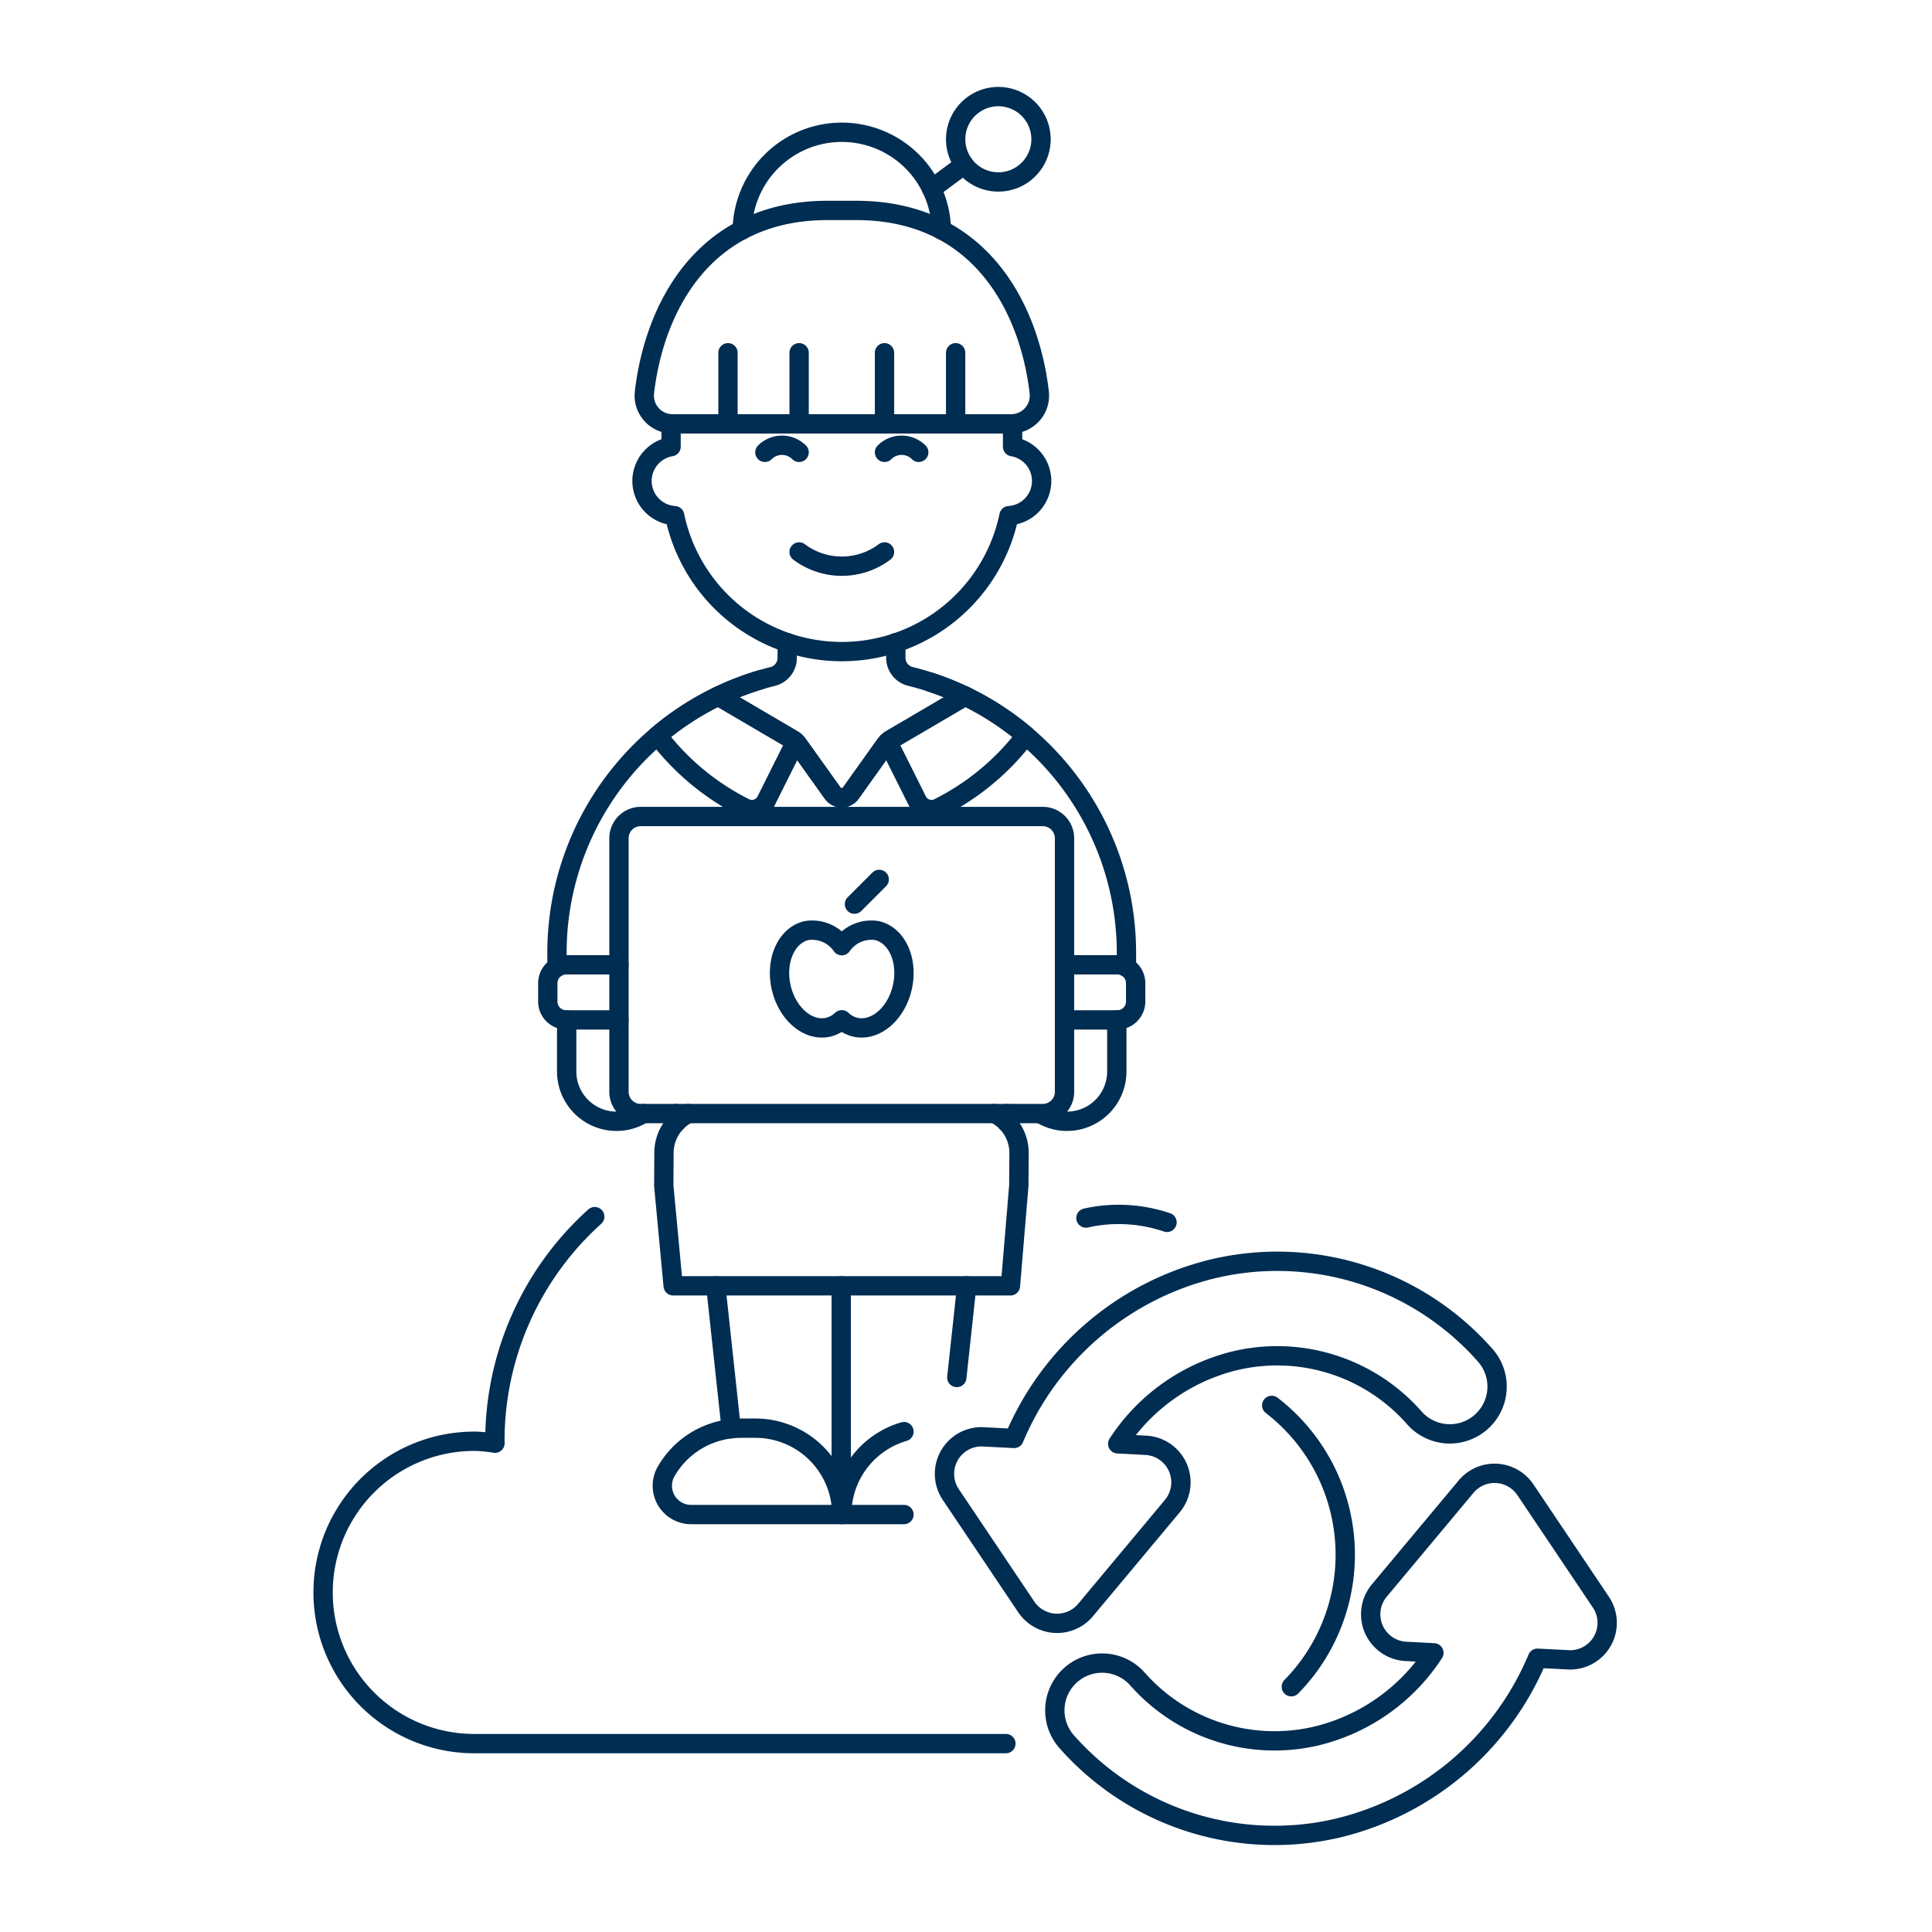 <?xml version="1.0" encoding="UTF-8"?>
<svg xmlns="http://www.w3.org/2000/svg" viewBox="0 0 500 500" height="500" width="500">
  <g transform="matrix(5,0,0,5,0,0)">
    <path d="M60.405,63.27a7.821,7.821,0,0,0-2.513-.412,7.6,7.6,0,0,0-1.684.188" fill="none" stroke="#002d52" stroke-linecap="round" stroke-linejoin="round"></path>
    <path d="M66.839,87.305a9.756,9.756,0,0,0-1.014-14.562" fill="none" stroke="#002d52" stroke-linecap="round" stroke-linejoin="round"></path>
    <path d="M30.784,62.973A15.611,15.611,0,0,0,25.615,74.6c0,.033.005.066.005.1a7.576,7.576,0,0,0-.983-.1,7.825,7.825,0,1,0,0,15.649H52.065" fill="none" stroke="#002d52" stroke-linecap="round" stroke-linejoin="round"></path>
    <path d="M54.619,84.022a1.928,1.928,0,0,1-1.5-.848l-3.907-5.818a1.919,1.919,0,0,1,1.6-2.989l1.677.086A15,15,0,0,1,62.8,65.67,14.351,14.351,0,0,1,76.86,70.132a2.447,2.447,0,1,1-3.665,3.243,9.454,9.454,0,0,0-9.274-2.943,10.078,10.078,0,0,0-6.068,4.3l1.453.076a1.92,1.92,0,0,1,1.374,3.147l-4.493,5.381a1.919,1.919,0,0,1-1.474.688Z" fill="none" stroke="#002d52" stroke-linecap="round" stroke-linejoin="round"></path>
    <path d="M77.454,76.261a1.927,1.927,0,0,1,1.5.848l3.907,5.818a1.918,1.918,0,0,1-1.605,2.988l-1.677-.085a15,15,0,0,1-10.3,8.783A14.35,14.35,0,0,1,55.212,90.15a2.447,2.447,0,1,1,3.666-3.243,9.459,9.459,0,0,0,9.273,2.944,10.072,10.072,0,0,0,6.068-4.3l-1.453-.076a1.921,1.921,0,0,1-1.374-3.148l4.493-5.38a1.922,1.922,0,0,1,1.474-.689Z" fill="none" stroke="#002d52" stroke-linecap="round" stroke-linejoin="round"></path>
    <path d="M58.305,50.069v-.754A14.745,14.745,0,0,0,48.128,35.3" fill="none" stroke="#002d52" stroke-linecap="round" stroke-linejoin="round"></path>
    <path d="M52.124 58.117L52.124 57.638" fill="none" stroke="#002d52" stroke-linecap="round" stroke-linejoin="round"></path>
    <path d="M35.01 57.638L35.01 58.089" fill="none" stroke="#002d52" stroke-linecap="round" stroke-linejoin="round"></path>
    <path d="M39.346,35.191A14.745,14.745,0,0,0,28.829,49.315v.751" fill="none" stroke="#002d52" stroke-linecap="round" stroke-linejoin="round"></path>
    <path d="M37.181,36.029l3.834,2.249a.962.962,0,0,1,.293.268l1.79,2.507a.577.577,0,0,0,.938,0l1.79-2.507a.962.962,0,0,1,.293-.268l3.834-2.249" fill="none" stroke="#002d52" stroke-linecap="round" stroke-linejoin="round"></path>
    <path d="M55.1,49.937h2.73a.951.951,0,0,1,.951.951v.951a.951.951,0,0,1-.951.951H55.1" fill="none" stroke="#002d52" stroke-linecap="round" stroke-linejoin="round"></path>
    <path d="M32.038,52.79H29.305a.951.951,0,0,1-.951-.951v-.951a.951.951,0,0,1,.951-.951h2.733" fill="none" stroke="#002d52" stroke-linecap="round" stroke-linejoin="round"></path>
    <path d="M38.551,41.816a.825.825,0,0,0,1.106-.369L41.18,38.4a.908.908,0,0,0-.165-.123l-3.834-2.249a14.759,14.759,0,0,0-3.141,2.042A12.933,12.933,0,0,0,38.551,41.816Z" fill="none" stroke="#002d52" stroke-linecap="round" stroke-linejoin="round"></path>
    <path d="M48.583,41.816a.825.825,0,0,1-1.106-.369L45.954,38.4a.908.908,0,0,1,.165-.123l3.834-2.249a14.734,14.734,0,0,1,3.141,2.042A12.933,12.933,0,0,1,48.583,41.816Z" fill="none" stroke="#002d52" stroke-linecap="round" stroke-linejoin="round"></path>
    <path d="M40.75,33.262l-.005.791a.99.99,0,0,1-.751.961,14.622,14.622,0,0,0-2.813,1.015l3.834,2.249a.962.962,0,0,1,.293.268l1.79,2.507a.577.577,0,0,0,.938,0l1.79-2.507a.962.962,0,0,1,.293-.268l3.834-2.249A14.542,14.542,0,0,0,47.12,35.01a.991.991,0,0,1-.752-.964l0-.784" fill="none" stroke="#002d52" stroke-linecap="round" stroke-linejoin="round"></path>
    <path d="M49.524 71.299L50.037 66.554" fill="none" stroke="#002d52" stroke-linecap="round" stroke-linejoin="round"></path>
    <path d="M37.048 66.554L37.847 73.953" fill="none" stroke="#002d52" stroke-linecap="round" stroke-linejoin="round"></path>
    <path d="M43.542 66.554L43.542 78.378" fill="none" stroke="#002d52" stroke-linecap="round" stroke-linejoin="round"></path>
    <path d="M43.569,78.393a4.471,4.471,0,0,0-4.47-4.471h-.746a4.469,4.469,0,0,0-3.872,2.235,1.491,1.491,0,0,0,1.291,2.236Z" fill="none" stroke="#002d52" stroke-linecap="round" stroke-linejoin="round"></path>
    <path d="M46.789,78.393h-3.22a4.471,4.471,0,0,1,3.22-4.293" fill="none" stroke="#002d52" stroke-linecap="round" stroke-linejoin="round"></path>
    <path d="M53.946,57.638H33.191a1.127,1.127,0,0,1-1.153-1.1V43.362a1.127,1.127,0,0,1,1.153-1.1H53.946a1.127,1.127,0,0,1,1.153,1.1V56.54A1.127,1.127,0,0,1,53.946,57.638Z" fill="none" stroke="#002d52" stroke-linecap="round" stroke-linejoin="round"></path>
    <path d="M45.381,48.166a1.859,1.859,0,0,0-1.812.782,1.86,1.86,0,0,0-1.813-.782c-1.037.227-1.631,1.532-1.328,2.914s1.389,2.318,2.426,2.091a1.518,1.518,0,0,0,.715-.388,1.513,1.513,0,0,0,.715.388c1.037.227,2.123-.708,2.426-2.091S46.418,48.393,45.381,48.166Z" fill="none" stroke="#002d52" stroke-linecap="round" stroke-linejoin="round"></path>
    <path d="M44.227 46.799L45.508 45.518" fill="none" stroke="#002d52" stroke-linecap="round" stroke-linejoin="round"></path>
    <path d="M34.734,21.937v1.182a1.8,1.8,0,0,0,.186,3.572,8.839,8.839,0,0,0,17.306,0,1.8,1.8,0,0,0,.185-3.572V21.937" fill="none" stroke="#002d52" stroke-linecap="round" stroke-linejoin="round"></path>
    <path d="M47.554,23.413a1.254,1.254,0,0,0-1.772,0" fill="none" stroke="#002d52" stroke-linecap="round" stroke-linejoin="round"></path>
    <path d="M39.59,23.413a1.254,1.254,0,0,1,1.772,0" fill="none" stroke="#002d52" stroke-linecap="round" stroke-linejoin="round"></path>
    <path d="M45.782,28.569a3.682,3.682,0,0,1-4.42,0" fill="none" stroke="#002d52" stroke-linecap="round" stroke-linejoin="round"></path>
    <path d="M49.9 8.527L48.218 9.776" fill="none" stroke="#002d52" stroke-linecap="round" stroke-linejoin="round"></path>
    <path d="M53.859,7.533A2.209,2.209,0,1,1,52,5.024,2.209,2.209,0,0,1,53.859,7.533Z" fill="none" stroke="#002d52" stroke-linecap="round" stroke-linejoin="round"></path>
    <path d="M48.726,11.9a5.155,5.155,0,0,0-10.308,0" fill="none" stroke="#002d52" stroke-linecap="round" stroke-linejoin="round"></path>
    <path d="M42.835,10.892c-6.514,0-8.995,5.185-9.481,9.441a1.464,1.464,0,0,0,1.47,1.607h17.5a1.464,1.464,0,0,0,1.47-1.607c-.486-4.256-2.967-9.441-9.482-9.441Z" fill="none" stroke="#002d52" stroke-linecap="round" stroke-linejoin="round"></path>
    <path d="M37.68 21.937L37.68 18.258" fill="none" stroke="#002d52" stroke-linecap="round" stroke-linejoin="round"></path>
    <path d="M41.362 21.937L41.362 18.258" fill="none" stroke="#002d52" stroke-linecap="round" stroke-linejoin="round"></path>
    <path d="M45.782 21.937L45.782 18.258" fill="none" stroke="#002d52" stroke-linecap="round" stroke-linejoin="round"></path>
    <path d="M49.464 21.937L49.464 18.258" fill="none" stroke="#002d52" stroke-linecap="round" stroke-linejoin="round"></path>
    <path d="M33.289,57.639a2.58,2.58,0,0,1-3.958-2.179V52.79" fill="none" stroke="#002d52" stroke-linecap="round" stroke-linejoin="round"></path>
    <path d="M53.92,57.682a2.579,2.579,0,0,0,3.886-2.222V52.79" fill="none" stroke="#002d52" stroke-linecap="round" stroke-linejoin="round"></path>
    <path d="M35.623,57.638a2.278,2.278,0,0,0-1.256,2.02l-.011,1.707.487,5.189H52.3l.434-5.189.011-1.676a2.277,2.277,0,0,0-.661-1.62,2.307,2.307,0,0,0-.6-.431" fill="none" stroke="#002d52" stroke-linecap="round" stroke-linejoin="round"></path>
  </g>
</svg>
